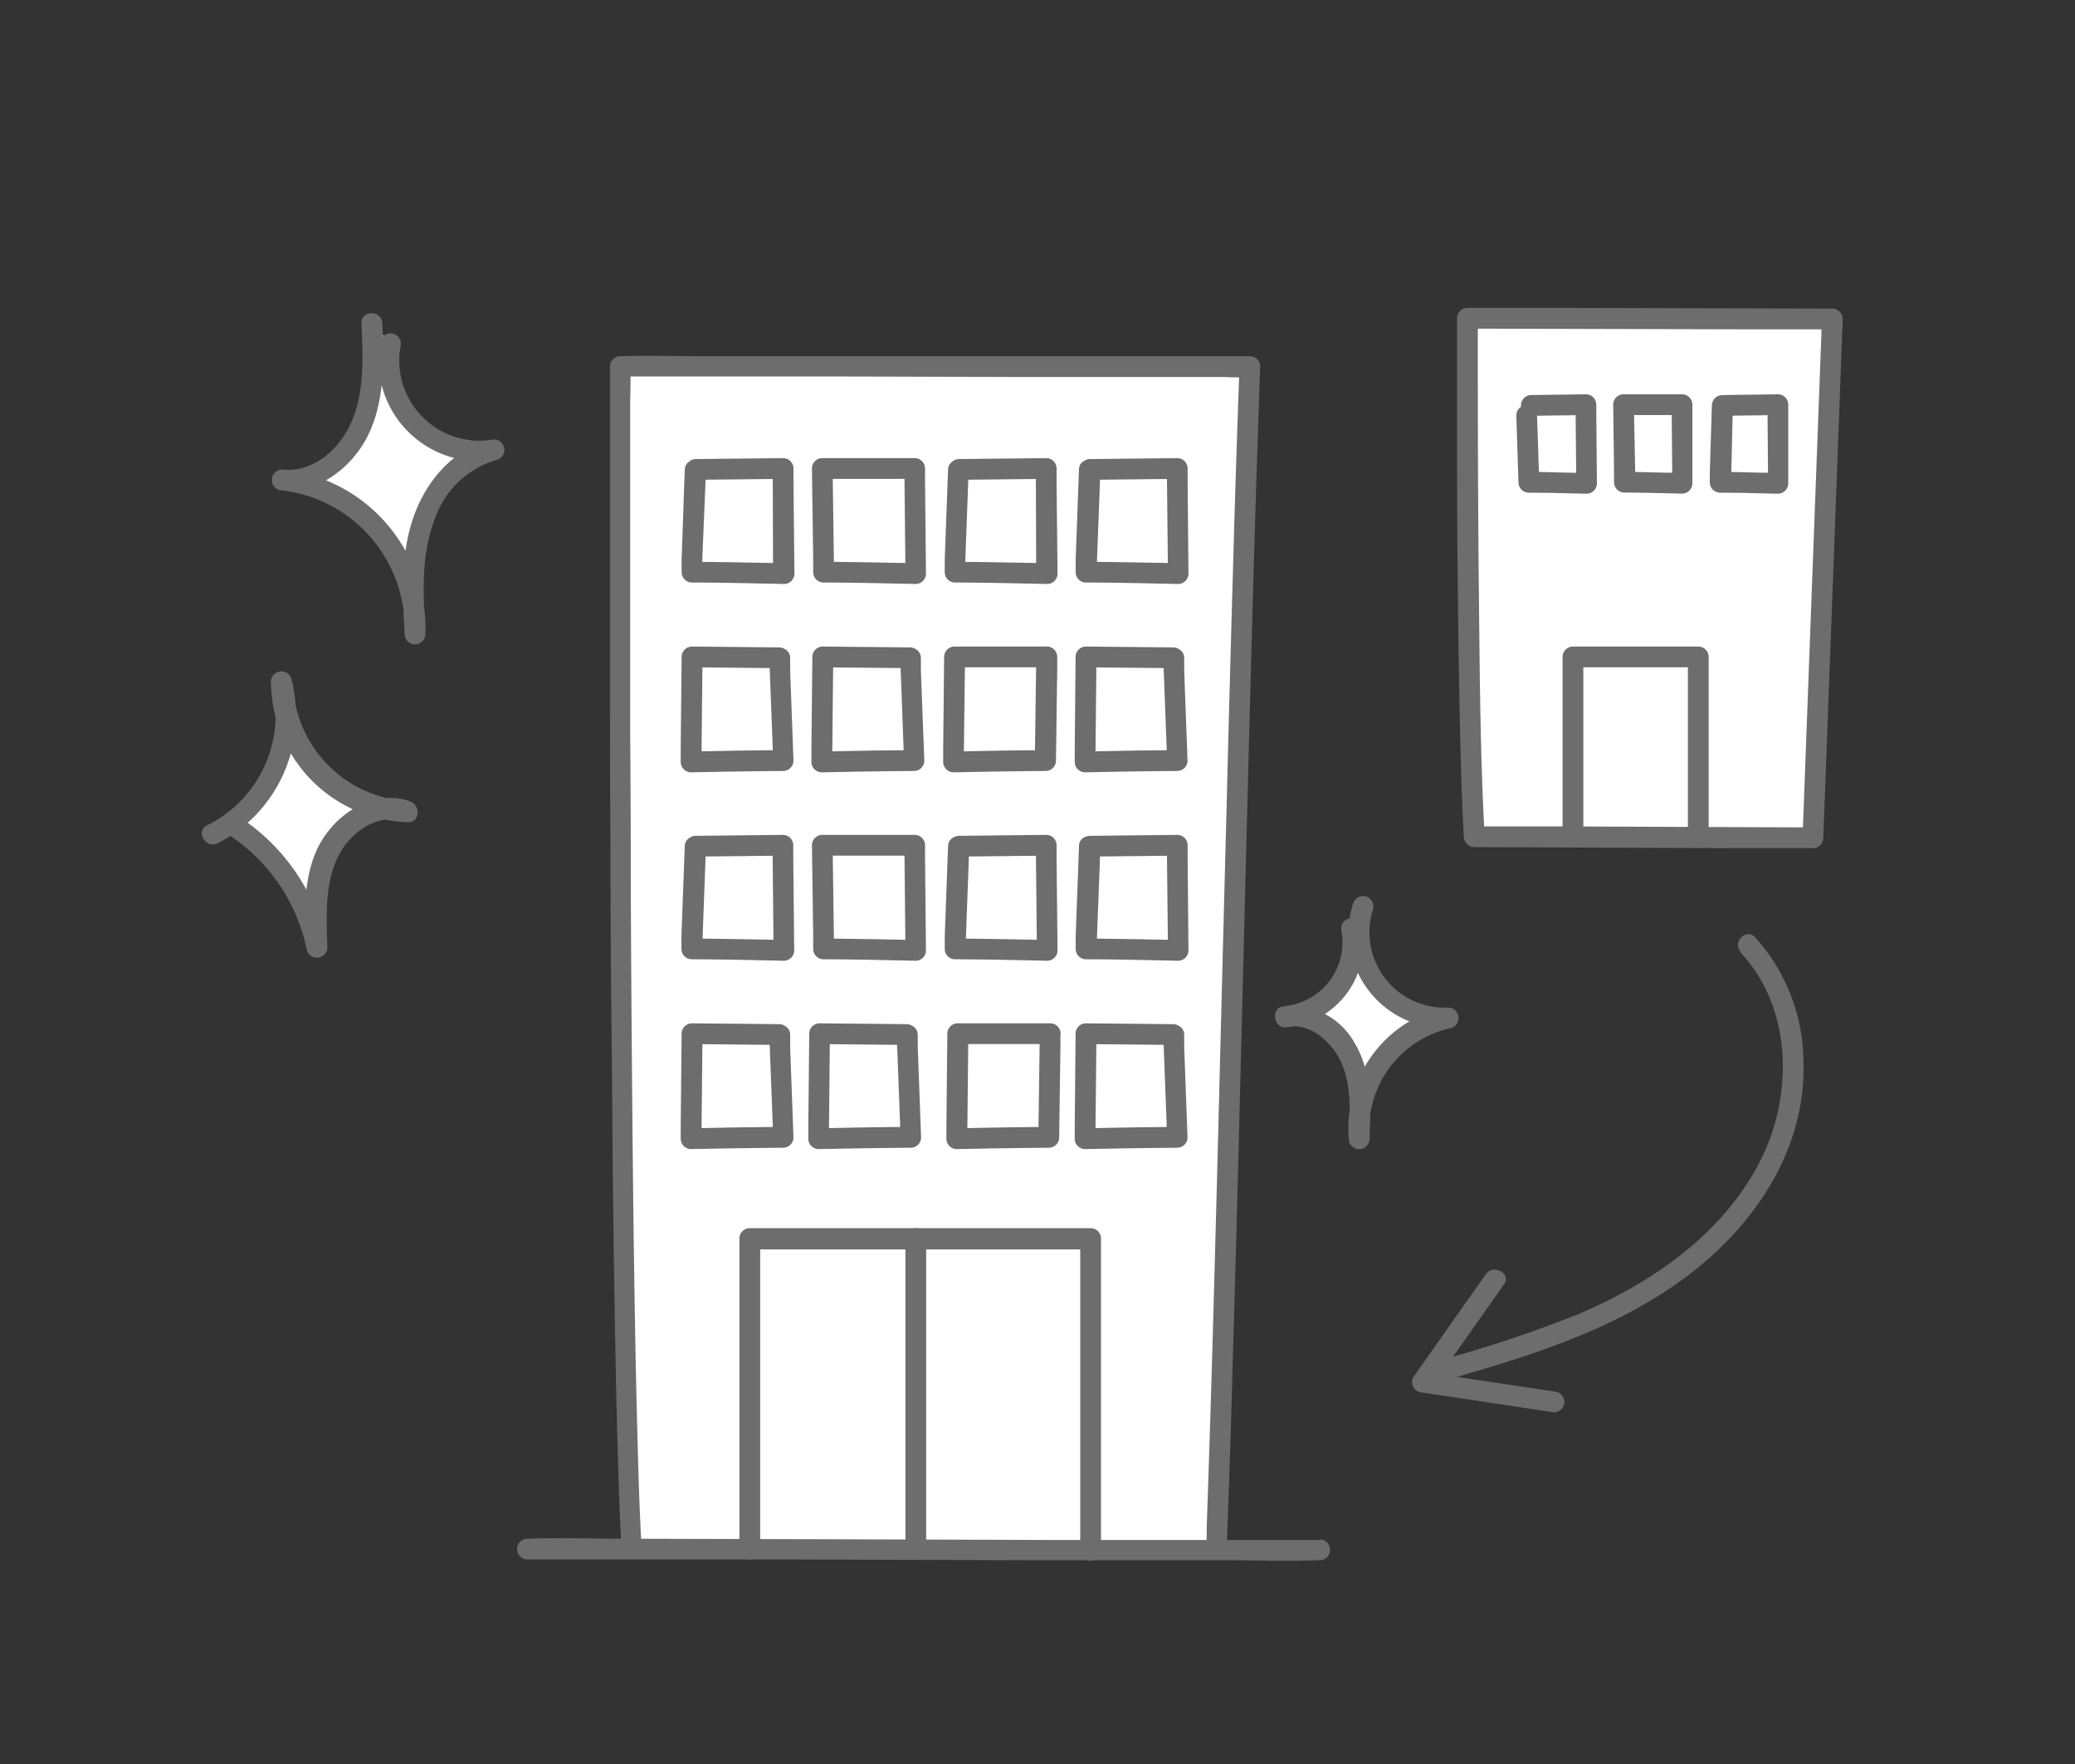 <svg xmlns="http://www.w3.org/2000/svg" width="200" height="170" viewBox="0 0 200 170"><rect x="0" y="0" width="200" height="170" fill="#333333" stroke="none"/><defs><style>.a{fill:none;}.b{fill:#fff;}.c{fill:#6d6d6d;}</style></defs><rect class="a" x="15" y="-15" width="170" height="200" transform="translate(15 185) rotate(-90)"/><path class="b" d="M35.84,31.15c.13,3.32.24,6.75-1,9.81s-4.32,5.66-7.62,5.28A14.39,14.39,0,0,1,40,61.1c-.2-3.53-.39-7.14.65-10.52s3.56-6.52,7-7.26a8.73,8.73,0,0,1-10-10.2"/><path class="c" d="M34.84,31.15c.13,3.29.35,7-1.2,10-1.22,2.41-3.61,4.39-6.44,4.11a1,1,0,0,0-1,1,1,1,0,0,0,1,1A13.41,13.41,0,0,1,39,61.1h2c-.21-3.67-.45-7.52.88-11a8.93,8.93,0,0,1,6-5.78,1,1,0,1,0-.53-1.93,7.74,7.74,0,0,1-8.75-9,1,1,0,0,0-.7-1.23,1,1,0,0,0-1.23.7A9.72,9.72,0,0,0,47.94,44.29l-.53-1.93c-3.39.77-5.92,3.52-7.23,6.63C38.57,52.8,38.78,57.06,39,61.1a1,1,0,0,0,2,0A15.37,15.37,0,0,0,27.2,45.24v2c3.36.33,6.42-2,8-4.77,1.92-3.42,1.8-7.53,1.65-11.32-.05-1.28-2.05-1.29-2,0Z"/><path class="b" d="M20.43,80.44a12.89,12.89,0,0,0,6.73-14.6,12.61,12.61,0,0,0,12.17,12.4c-2.9-1.13-6.26,1-7.64,3.74s-1.32,6-1.21,9.17a18.41,18.41,0,0,0-8-11.59"/><path class="c" d="M20.93,81.3a13.89,13.89,0,0,0,7.19-15.72,1,1,0,0,0-2,.26,13.6,13.6,0,0,0,13.17,13.4c1.19.05,1.27-1.6.27-2-3.11-1.14-6.39.68-8.18,3.21-2.16,3-2.06,7.11-1.94,10.66l2-.27A19.49,19.49,0,0,0,23,78.69c-1.08-.7-2.09,1-1,1.73a17.47,17.47,0,0,1,7.55,11,1,1,0,0,0,2-.26c-.1-3.05-.28-6.5,1.37-9.21,1.26-2.06,3.79-3.63,6.21-2.74l.27-2a11.75,11.75,0,0,1-11.17-11.4l-2,.27a11.87,11.87,0,0,1-6.27,13.46c-1.16.56-.15,2.28,1,1.73Z"/><path class="b" d="M130.25,89.39A7.09,7.09,0,0,1,123.88,98c2.61-.5,5.18,1.5,6.23,3.94s1,5.2.85,7.86a11,11,0,0,1,8.42-11.65,8.28,8.28,0,0,1-8.06-10.75"/><path class="c" d="M129.29,89.65a6.18,6.18,0,0,1-5.41,7.3l.26,2c2.14-.36,4.06,1.37,5,3.15,1.16,2.33,1,5.16.87,7.69h2a10,10,0,0,1,7.69-10.68,1,1,0,0,0-.27-2,7.26,7.26,0,0,1-7.09-9.48,1,1,0,0,0-1.93-.54,9.28,9.28,0,0,0,9,12l-.26-2A12,12,0,0,0,130,109.75a1,1,0,0,0,2,0c.13-3.08.23-6.45-1.41-9.19A6.92,6.92,0,0,0,123.61,97c-1.1.19-.86,2.07.27,2a8.12,8.12,0,0,0,7.34-9.83c-.25-1.26-2.18-.72-1.93.53Z"/><path class="b" d="M142.1,80.58c-.76-13.49-.66-49.91-.66-49.91l35.17.09-1.87,49.95Z"/><path class="c" d="M143.1,80.58c-.42-7.57-.47-15.17-.55-22.75s-.11-15-.11-22.53V30.67l-1,1,27.44.07,7.73,0-1-1-1.46,39-.41,11,1-1-25.27-.1-7.37,0a1,1,0,0,0,0,2l25.26.1,7.38,0a1,1,0,0,0,1-1l1.46-39,.41-11a1,1,0,0,0-1-1l-27.43-.07-7.74,0a1,1,0,0,0-1,1q0,6.57,0,13.12c0,8.42.09,16.83.26,25.24.08,3.85.17,7.71.39,11.55C141.17,81.86,143.17,81.87,143.1,80.58Z"/><path class="c" d="M146.15,40.05l.21,6.43a1,1,0,0,0,1,1c1.85,0,3.71.06,5.56.1a1,1,0,0,0,1-1L153.86,40V39a1,1,0,0,0-1-1l-5.26.07a1,1,0,0,0,0,2l5.26-.07-1-1,.06,6.62v.95l1-1c-1.85,0-3.71-.08-5.56-.1l1,1-.21-6.43a1,1,0,1,0-2,0Z"/><path class="c" d="M155.49,39l.08,6.53v.94a1,1,0,0,0,1,1c1.85,0,3.7.06,5.55.1a1,1,0,0,0,1-1l0-6.62V39a1,1,0,0,0-1-1h-5.58a1,1,0,0,0,0,2h5.58l-1-1,.06,6.62v.95l1-1c-1.85,0-3.7-.08-5.55-.1l1,1L157.5,40V39A1,1,0,0,0,155.49,39Z"/><path class="c" d="M165,39.08l-.2,6.48,0,.92a1,1,0,0,0,1,1c1.86,0,3.71.06,5.56.1a1,1,0,0,0,1-1l0-6.62V39a1,1,0,0,0-1-1l-5.27.07a1,1,0,0,0,0,2l5.27-.07-1-1,.05,6.62v.95l1-1c-1.85,0-3.7-.08-5.56-.1l1,1L167,40l0-.92a1,1,0,0,0-1-1A1,1,0,0,0,165,39.08Z"/><path class="c" d="M163.69,81.71a1,1,0,0,1-1-1V64.31H152.61V80.62a1,1,0,0,1-2,0V63.31a1,1,0,0,1,1-1h12.08a1,1,0,0,1,1,1v17.4A1,1,0,0,1,163.69,81.71Z"/><path class="b" d="M60.84,149.19c-1.3-23.3-1.13-113.91-1.13-113.91l60.73.15c-1.08,28.75-2.16,85.23-3.24,114"/><path class="c" d="M61.84,149.19c-.16-2.86-.26-5.72-.34-8.58-.11-3.87-.2-7.73-.27-11.6q-.12-6.81-.2-13.63-.08-7.44-.14-14.89T60.8,85.34q0-7.31-.06-14.6l0-13.22c0-3.61,0-7.23,0-10.84q0-3.84,0-7.68c0-1.18.08-2.39,0-3.56v-.16l-1,1,6.06,0,14.53,0,17.51.05,15.14,0h5a21.17,21.17,0,0,0,2.39,0h.1l-1-1q-.36,9.81-.63,19.62-.34,11.75-.63,23.49-.33,12.39-.64,24.78-.3,11.9-.63,23.79-.28,10.08-.63,20.15c0,.72,0,1.43-.08,2.15,0,1.29,2,1.28,2,0q.38-9.81.63-19.62.35-11.75.64-23.49l.63-24.78q.3-11.89.63-23.79.28-10.08.63-20.15c0-.72.06-1.43.08-2.15a1,1,0,0,0-1-1h-6l-14.54,0-17.51,0-15.14,0c-2.45,0-4.93-.1-7.39,0h-.1a1,1,0,0,0-1,1v2.44c0,2.25,0,4.5,0,6.76q0,5.07,0,10.13,0,6.38,0,12.74,0,7.16.05,14.32,0,7.55.08,15.1t.13,15q.07,7,.19,14c.07,4.06.14,8.13.25,12.19.08,3.13.17,6.26.32,9.39l.09,1.78c.07,1.28,2.07,1.29,2,0Z"/><path class="c" d="M66,45.24,65.7,53.9l0,1.24a1,1,0,0,0,1,1c3,0,5.92.08,8.87.14a1,1,0,0,0,1-1l-.09-8.86V45.15a1,1,0,0,0-1-1l-8.4.09a1,1,0,0,0,0,2l8.4-.09-1-1L74.51,54v1.28l1-1c-3-.06-5.91-.12-8.87-.14l1,1L68,46.48l0-1.24C68.07,44,66.07,44,66,45.24Z"/><path class="c" d="M78.26,45.15l.12,8.74,0,1.25a1,1,0,0,0,1,1c3,0,5.91.08,8.87.14a1,1,0,0,0,1-1l-.09-8.86V45.15a1,1,0,0,0-1-1H79.26a1,1,0,0,0,0,2h8.91l-1-1L87.26,54v1.28l1-1c-3-.06-5.91-.12-8.87-.14l1,1-.12-8.74,0-1.25A1,1,0,0,0,78.26,45.15Z"/><path class="c" d="M91.38,45.24l-.32,8.66,0,1.24a1,1,0,0,0,1,1c3,0,5.92.08,8.87.14a1,1,0,0,0,1-1l-.09-8.86V45.15a1,1,0,0,0-1-1l-8.4.09a1,1,0,0,0,0,2l8.4-.09-1-1L99.87,54v1.28l1-1c-2.95-.06-5.91-.12-8.87-.14l1,1,.32-8.66,0-1.24C93.43,44,91.43,44,91.38,45.24Z"/><path class="c" d="M104,45.24l-.32,8.66,0,1.24a1,1,0,0,0,1,1c3,0,5.92.08,8.87.14a1,1,0,0,0,1-1l-.08-8.86,0-1.27a1,1,0,0,0-1-1l-8.4.09a1,1,0,0,0,0,2l8.4-.09-1-1,.09,8.85v1.28l1-1c-2.95-.06-5.91-.12-8.87-.14l1,1,.33-8.66,0-1.24C106,44,104,44,104,45.24Z"/><path class="c" d="M112.12,63.39l.33,8.67,0,1.24,1-1c-2.95,0-5.91.07-8.87.13l1,1,.09-8.85V63.31l-1,1,8.4.08a1,1,0,0,0,0-2l-8.4-.08a1,1,0,0,0-1,1l-.08,8.85,0,1.27a1,1,0,0,0,1,1c3-.06,5.92-.11,8.87-.13a1,1,0,0,0,1-1l-.32-8.67,0-1.24C114.08,62.11,112.08,62.1,112.12,63.39Z"/><path class="c" d="M99.88,63.31,99.76,72V73.3l1-1c-3,0-5.92.07-8.87.13l1,1L93,64.58l0-1.27-1,1h8.9a1,1,0,0,0,0-2H92a1,1,0,0,0-1,1l-.09,8.85v1.27a1,1,0,0,0,1,1c3-.06,5.91-.11,8.87-.13a1,1,0,0,0,1-1l.12-8.74V63.31A1,1,0,0,0,99.88,63.31Z"/><path class="c" d="M86.77,63.39l.32,8.67,0,1.24,1-1c-3,0-5.92.07-8.88.13l1,1,.09-8.85,0-1.27-1,1,8.4.08a1,1,0,0,0,0-2l-8.4-.08a1,1,0,0,0-1,1l-.09,8.85,0,1.27a1,1,0,0,0,1,1c3-.06,5.92-.11,8.88-.13a1,1,0,0,0,1-1l-.33-8.67,0-1.24C88.72,62.11,86.72,62.1,86.77,63.39Z"/><path class="c" d="M74.15,63.39l.33,8.67,0,1.24,1-1c-3,0-5.91.07-8.87.13l1,1,.09-8.85V63.31l-1,1,8.4.08a1,1,0,0,0,0-2l-8.4-.08a1,1,0,0,0-1,1l-.09,8.85v1.27a1,1,0,0,0,1,1c3-.06,5.92-.11,8.87-.13a1,1,0,0,0,1-1l-.32-8.67,0-1.24C76.11,62.11,74.11,62.1,74.15,63.39Z"/><path class="c" d="M66,81.55l-.32,8.66,0,1.24a1,1,0,0,0,1,1c3,0,5.92.08,8.87.14a1,1,0,0,0,1-1l-.09-8.85V81.46a1,1,0,0,0-1-1l-8.4.09a1,1,0,0,0,0,2l8.4-.09-1-1,.09,8.85v1.28l1-1c-3-.06-5.91-.12-8.87-.14l1,1L68,82.79l0-1.24C68.07,80.26,66.07,80.26,66,81.55Z"/><path class="c" d="M78.26,81.46l.12,8.74,0,1.25a1,1,0,0,0,1,1c3,0,5.91.08,8.87.14a1,1,0,0,0,1-1l-.09-8.85V81.46a1,1,0,0,0-1-1H79.26a1,1,0,0,0,0,2h8.91l-1-1,.09,8.85v1.28l1-1c-3-.06-5.91-.12-8.87-.14l1,1-.12-8.74,0-1.25A1,1,0,0,0,78.26,81.46Z"/><path class="c" d="M91.38,81.55l-.32,8.66,0,1.24a1,1,0,0,0,1,1c3,0,5.92.08,8.87.14a1,1,0,0,0,1-1l-.09-8.85V81.46a1,1,0,0,0-1-1l-8.4.09a1,1,0,0,0,0,2l8.4-.09-1-1,.09,8.85v1.28l1-1c-2.95-.06-5.91-.12-8.87-.14l1,1,.32-8.66,0-1.24C93.43,80.26,91.43,80.26,91.38,81.55Z"/><path class="c" d="M104,81.55l-.32,8.66,0,1.24a1,1,0,0,0,1,1c3,0,5.92.08,8.87.14a1,1,0,0,0,1-1l-.08-8.85,0-1.28a1,1,0,0,0-1-1l-8.4.09a1,1,0,0,0,0,2l8.4-.09-1-1,.09,8.85v1.28l1-1c-2.95-.06-5.91-.12-8.87-.14l1,1,.33-8.66,0-1.24C106,80.26,104,80.26,104,81.55Z"/><path class="c" d="M112.12,99.7l.33,8.67,0,1.24,1-1c-2.95,0-5.91.07-8.87.13l1,1,.09-8.85V99.62l-1,1,8.4.08a1,1,0,0,0,0-2l-8.4-.08a1,1,0,0,0-1,1l-.08,8.85,0,1.27a1,1,0,0,0,1,1c3-.06,5.92-.11,8.87-.13a1,1,0,0,0,1-1l-.32-8.67,0-1.24C114.08,98.42,112.08,98.41,112.12,99.7Z"/><path class="c" d="M100.22,99.62l-.12,8.73,0,1.26,1-1c-3,0-5.91.07-8.87.13l1,1,.09-8.85V99.62l-1,1h8.91a1,1,0,0,0,0-2H92.31a1,1,0,0,0-1,1l-.09,8.85v1.27a1,1,0,0,0,1,1c3-.06,5.91-.11,8.87-.13a1,1,0,0,0,1-1l.12-8.74,0-1.25A1,1,0,0,0,100.22,99.62Z"/><path class="c" d="M86.43,99.7l.33,8.67,0,1.24,1-1c-3,0-5.91.07-8.87.13l1,1,.09-8.85V99.62l-1,1,8.4.08a1,1,0,0,0,0-2L79,98.62a1,1,0,0,0-1,1l-.09,8.85v1.27a1,1,0,0,0,1,1c3-.06,5.91-.11,8.87-.13a1,1,0,0,0,1-1l-.32-8.67,0-1.24C88.38,98.42,86.38,98.41,86.43,99.7Z"/><path class="c" d="M74.15,99.7l.33,8.67,0,1.24,1-1c-3,0-5.91.07-8.87.13l1,1,.09-8.85V99.62l-1,1,8.4.08a1,1,0,0,0,0-2l-8.4-.08a1,1,0,0,0-1,1l-.09,8.85v1.27a1,1,0,0,0,1,1c3-.06,5.92-.11,8.87-.13a1,1,0,0,0,1-1l-.32-8.67,0-1.24C76.11,98.42,74.11,98.41,74.15,99.7Z"/><path class="c" d="M105.12,150.41a1,1,0,0,1-1-1v-29H73.27v28.89a1,1,0,0,1-2,0V119.36a1,1,0,0,1,1-1h32.85a1,1,0,0,1,1,1v30.05A1,1,0,0,1,105.12,150.41Z"/><path class="c" d="M88.27,150.25a1,1,0,0,1-1-1V119.36a1,1,0,0,1,2,0v29.89A1,1,0,0,1,88.27,150.25Z"/><line class="b" x1="127.2" y1="149.41" x2="50.84" y2="149.19"/><path class="c" d="M127.2,148.41l-7.59,0-18.24,0-22.06-.07-19.07-.05c-3.09,0-6.19-.12-9.27,0h-.13a1,1,0,0,0,0,2l7.59,0,18.24,0,22.06.07,19.07,0c3.09,0,6.19.12,9.27,0h.13a1,1,0,0,0,0-2Z"/><path class="c" d="M167.79,91.82c5,5.38,5.07,13.81,1.85,20.1-3.64,7.11-10.58,11.82-17.78,14.84a126,126,0,0,1-14.32,4.67,1,1,0,0,0,.53,1.93c8.74-2.47,17.72-5.07,25-10.73,6.29-4.88,11-12.08,10.76-20.27a18.13,18.13,0,0,0-4.63-12c-.88-1-2.29.47-1.41,1.41Z"/><path class="c" d="M143.24,122.76l-7,9.93a1,1,0,0,0,.6,1.47l12.67,1.91a1,1,0,0,0,1.23-.7,1,1,0,0,0-.7-1.23l-12.67-1.91.6,1.47,7-9.93c.74-1-1-2-1.73-1Z"/></svg>